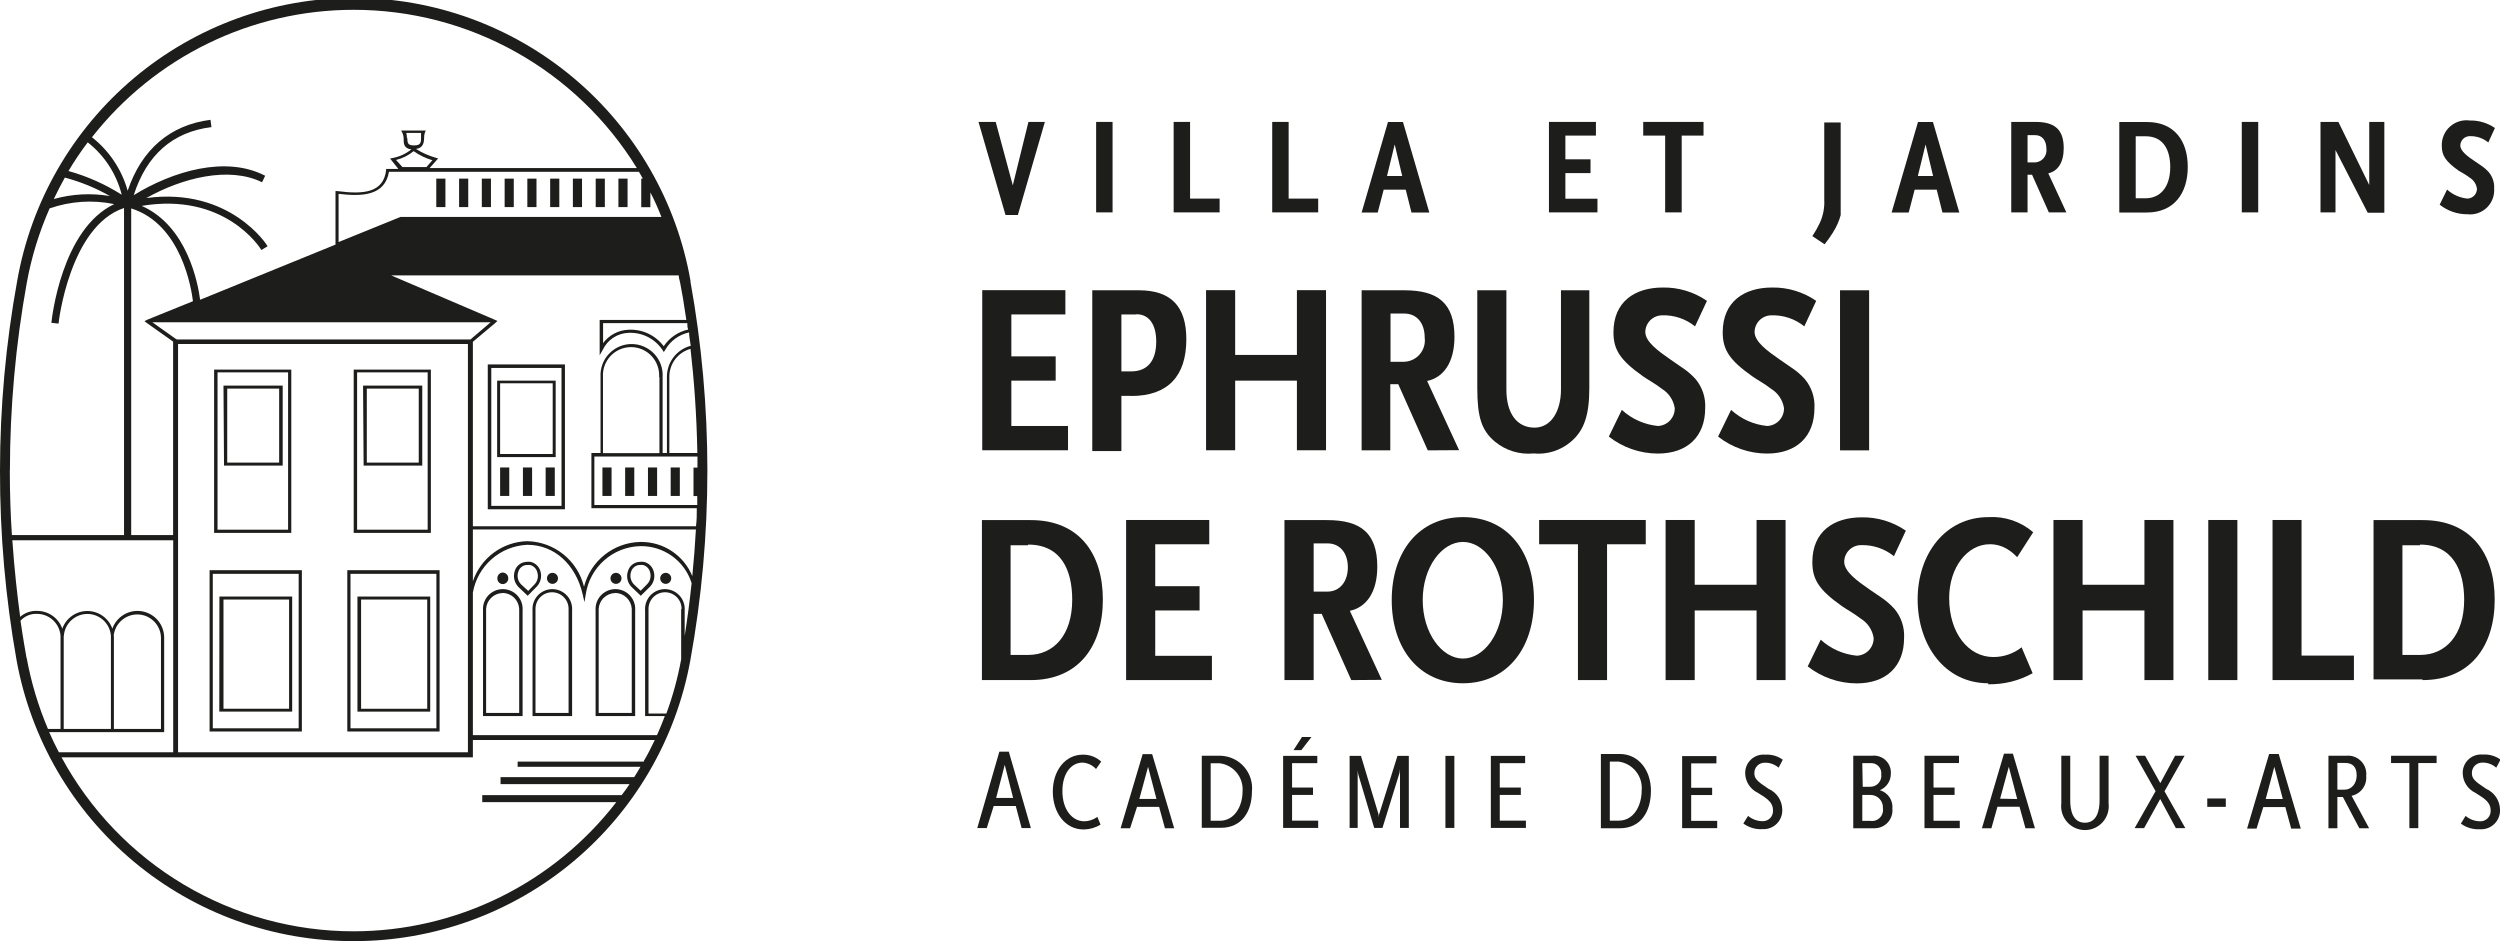 <svg xmlns="http://www.w3.org/2000/svg" width="178" height="67" viewBox="0 0 178 67" fill="none"><g clip-path="url(#clip0_2004_114)"><path d="M71.538 54.455L72.134 56.812H70.925L71.538 54.455ZM70.753 57.385H72.323L72.739 58.956H73.398L71.828 53.52H71.153L69.583 58.956H70.258L70.753 57.385Z" fill="#1D1D1B"></path><path d="M77.182 59.058C77.598 59.049 78.004 58.93 78.359 58.712L78.132 58.162C77.864 58.358 77.544 58.467 77.213 58.477C76.326 58.477 75.643 57.628 75.643 56.332C75.643 55.036 76.287 54.297 77.08 54.297C77.446 54.318 77.79 54.482 78.037 54.753L78.406 54.227C78.049 53.899 77.58 53.722 77.095 53.732C75.832 53.732 74.96 54.879 74.96 56.363C74.96 57.848 75.824 59.058 77.15 59.058" fill="#1D1D1B"></path><path d="M81.743 54.596L82.339 56.882H81.122L81.743 54.596ZM80.957 57.448H82.528L82.944 58.972H83.603L82.033 53.693H81.358L79.788 58.972H80.463L80.957 57.448Z" fill="#1D1D1B"></path><path d="M86.201 58.438V54.345H86.845C87.323 54.406 87.758 54.649 88.061 55.024C88.364 55.398 88.51 55.876 88.47 56.356C88.47 57.338 87.944 58.438 86.845 58.438H86.201ZM89.138 56.364C89.171 56.049 89.14 55.731 89.045 55.429C88.951 55.127 88.795 54.847 88.588 54.608C88.382 54.368 88.128 54.174 87.843 54.037C87.558 53.9 87.248 53.823 86.932 53.81H85.566V58.94H86.924C88.439 58.94 89.138 57.754 89.138 56.348" fill="#1D1D1B"></path><path d="M93.376 52.475H92.701L92.097 53.41H92.654L93.376 52.475Z" fill="#1D1D1B"></path><path d="M93.855 58.43H91.995V56.599H93.486V56.073H91.995V54.337H93.792V53.818H91.359V58.948H93.855V58.43Z" fill="#1D1D1B"></path><path d="M96.666 54.84L96.705 55.122L97.843 58.948H98.432L99.649 55.02L99.68 54.761V58.948H100.308V53.818H99.499L98.189 57.998L98.173 58.202L98.157 57.998L96.901 53.818H96.093V58.948H96.666V54.84Z" fill="#1D1D1B"></path><path d="M103.55 53.818H102.914V58.948H103.55V53.818Z" fill="#1D1D1B"></path><path d="M108.645 58.43H106.784V56.599H108.284V56.073H106.784V54.337H108.59V53.818H106.148V58.948H108.645V58.43Z" fill="#1D1D1B"></path><path d="M115.255 58.43H114.619V54.227H115.255C115.741 54.294 116.182 54.546 116.487 54.931C116.791 55.316 116.935 55.804 116.887 56.293C116.887 57.306 116.361 58.43 115.255 58.43ZM117.547 56.301C117.547 54.8 116.628 53.685 115.341 53.685H113.983V58.972H115.333C116.856 58.972 117.547 57.754 117.547 56.301Z" fill="#1D1D1B"></path><path d="M122.21 54.352V53.834H119.768V58.964H122.265V58.445H120.412V56.607H121.904V56.089H120.412V54.352H122.21Z" fill="#1D1D1B"></path><path d="M125.923 56.167C125.091 55.617 124.91 55.429 124.91 55.052C124.907 54.954 124.923 54.857 124.959 54.766C124.994 54.675 125.048 54.592 125.116 54.523C125.184 54.453 125.266 54.398 125.356 54.36C125.446 54.323 125.543 54.304 125.64 54.306C126.005 54.292 126.362 54.419 126.637 54.659L126.935 54.093C126.573 53.828 126.128 53.7 125.679 53.732C125.492 53.715 125.304 53.738 125.127 53.8C124.95 53.863 124.788 53.963 124.654 54.093C124.519 54.224 124.413 54.382 124.345 54.557C124.277 54.732 124.247 54.919 124.258 55.107C124.273 55.389 124.363 55.661 124.519 55.896C124.675 56.131 124.891 56.32 125.146 56.442C125.609 56.749 126.237 57.031 126.237 57.683C126.245 57.783 126.233 57.884 126.201 57.979C126.168 58.074 126.117 58.162 126.049 58.236C125.981 58.309 125.898 58.368 125.806 58.409C125.714 58.449 125.615 58.469 125.514 58.469C125.131 58.469 124.759 58.336 124.463 58.092L124.125 58.634C124.517 58.922 124.997 59.064 125.483 59.035C125.673 59.046 125.863 59.017 126.041 58.949C126.219 58.881 126.38 58.776 126.514 58.641C126.648 58.505 126.751 58.343 126.817 58.164C126.883 57.986 126.91 57.795 126.896 57.605C126.886 57.298 126.789 57 126.617 56.745C126.445 56.491 126.204 56.29 125.923 56.167Z" fill="#1D1D1B"></path><path d="M132.595 56.599H133.161C133.284 56.597 133.406 56.62 133.52 56.667C133.634 56.715 133.737 56.786 133.821 56.875C133.906 56.965 133.972 57.071 134.013 57.187C134.055 57.303 134.072 57.427 134.063 57.55C134.082 57.672 134.072 57.798 134.033 57.916C133.994 58.033 133.928 58.141 133.84 58.228C133.752 58.315 133.645 58.38 133.526 58.418C133.408 58.456 133.283 58.465 133.161 58.445H132.595V56.599ZM132.595 54.337H133.161C133.266 54.326 133.373 54.338 133.474 54.374C133.574 54.409 133.665 54.467 133.74 54.542C133.815 54.617 133.873 54.709 133.908 54.809C133.944 54.909 133.957 55.016 133.946 55.122C133.961 55.234 133.953 55.348 133.921 55.457C133.888 55.565 133.833 55.665 133.758 55.75C133.684 55.835 133.592 55.903 133.489 55.95C133.386 55.996 133.274 56.019 133.161 56.018H132.627L132.595 54.337ZM131.952 58.971H133.467C133.643 58.972 133.818 58.936 133.98 58.865C134.142 58.795 134.288 58.691 134.407 58.561C134.527 58.431 134.618 58.277 134.675 58.11C134.732 57.943 134.754 57.765 134.738 57.589C134.768 57.298 134.695 57.005 134.532 56.763C134.368 56.52 134.124 56.343 133.844 56.261C134.078 56.167 134.278 56.004 134.418 55.793C134.558 55.583 134.631 55.336 134.629 55.083C134.64 54.906 134.613 54.728 134.548 54.563C134.483 54.398 134.383 54.249 134.254 54.128C134.125 54.006 133.97 53.914 133.802 53.86C133.633 53.805 133.454 53.788 133.278 53.81H131.952V58.971Z" fill="#1D1D1B"></path><path d="M139.535 58.438H137.666V56.599H139.166V56.073H137.666V54.329H139.48V53.81H137.023V58.964H139.535V58.438Z" fill="#1D1D1B"></path><path d="M142.408 56.866L143.028 54.596L143.625 56.89L142.408 56.866ZM142.683 53.661L141.113 58.971H141.788L142.219 57.44H143.789L144.213 58.971H144.888L143.318 53.661H142.683Z" fill="#1D1D1B"></path><path d="M150.132 57.204V53.81H149.489V57.008C149.489 57.683 149.308 58.579 148.445 58.579C147.581 58.579 147.401 57.699 147.401 57.008V53.81H146.765V57.204C146.737 57.442 146.759 57.683 146.831 57.912C146.903 58.141 147.022 58.352 147.181 58.531C147.34 58.71 147.535 58.853 147.754 58.952C147.972 59.05 148.209 59.101 148.449 59.101C148.688 59.101 148.925 59.05 149.143 58.952C149.362 58.853 149.557 58.71 149.716 58.531C149.875 58.352 149.995 58.141 150.066 57.912C150.138 57.683 150.161 57.442 150.132 57.204Z" fill="#1D1D1B"></path><path d="M154.112 56.34L155.541 53.81H154.866L153.814 55.759L152.731 53.81H152.056L153.476 56.332L151.985 58.964H152.66L153.806 56.89L154.921 58.964H155.596L154.112 56.34Z" fill="#1D1D1B"></path><path d="M158.477 56.851H157.158V57.448H158.477V56.851Z" fill="#1D1D1B"></path><path d="M161.931 54.596L162.535 56.89H161.319L161.931 54.596ZM161.146 57.464H162.716L163.132 58.995H163.815L162.245 53.685H161.562L159.992 58.995H160.667L161.146 57.464Z" fill="#1D1D1B"></path><path d="M166.421 56.222V54.321H166.955C167.536 54.321 167.795 54.627 167.795 55.217C167.795 55.806 167.41 56.222 166.955 56.222H166.421ZM168.478 55.209C168.493 55.016 168.466 54.823 168.397 54.643C168.329 54.462 168.221 54.299 168.082 54.166C167.944 54.032 167.777 53.931 167.594 53.869C167.411 53.808 167.217 53.788 167.026 53.81H165.785V58.971H166.421V56.748H166.814L167.983 58.971H168.682L167.434 56.662C167.757 56.593 168.043 56.406 168.235 56.137C168.427 55.868 168.511 55.537 168.47 55.209" fill="#1D1D1B"></path><path d="M170.244 54.329H171.547V58.964H172.183V54.329H173.486V53.81H170.244V54.329Z" fill="#1D1D1B"></path><path d="M177.019 56.167C176.179 55.617 175.998 55.429 175.998 55.044C175.996 54.946 176.014 54.849 176.05 54.758C176.086 54.667 176.14 54.584 176.209 54.514C176.278 54.445 176.36 54.389 176.451 54.352C176.541 54.315 176.638 54.296 176.736 54.297C177.102 54.287 177.458 54.416 177.733 54.659L178.039 54.085C177.673 53.821 177.226 53.693 176.775 53.724C176.588 53.706 176.399 53.728 176.221 53.79C176.043 53.852 175.88 53.951 175.744 54.082C175.608 54.212 175.503 54.371 175.434 54.547C175.365 54.722 175.335 54.911 175.347 55.099C175.36 55.382 175.449 55.656 175.605 55.893C175.761 56.129 175.978 56.319 176.234 56.442C176.705 56.756 177.333 57.039 177.333 57.691C177.34 57.791 177.327 57.891 177.294 57.986C177.262 58.08 177.21 58.167 177.142 58.241C177.074 58.314 176.992 58.373 176.901 58.414C176.809 58.455 176.71 58.476 176.61 58.477C176.223 58.479 175.847 58.343 175.551 58.092L175.213 58.642C175.608 58.931 176.091 59.072 176.579 59.042C176.77 59.054 176.961 59.025 177.14 58.956C177.319 58.888 177.481 58.782 177.615 58.646C177.75 58.51 177.854 58.347 177.92 58.167C177.987 57.987 178.014 57.796 178 57.605C177.987 57.297 177.888 57 177.714 56.746C177.541 56.492 177.3 56.291 177.019 56.167Z" fill="#1D1D1B"></path><path d="M69.936 32.059V20.66H75.855V22.388H72.008V25.373H75.164V27.102H72.008V30.33H76.043V32.059H69.936Z" fill="#1D1D1B"></path><path d="M80.91 22.388H79.843V26.442C80.118 26.442 80.322 26.442 80.549 26.442C81.648 26.442 82.323 25.75 82.323 24.321C82.323 23.025 81.758 22.373 80.91 22.373M80.549 28.186C80.29 28.186 80.078 28.186 79.843 28.186V32.114H77.77V20.668H81.083C83.391 20.668 84.467 21.823 84.467 24.156C84.467 26.78 83.156 28.194 80.542 28.194" fill="#1D1D1B"></path><path d="M92.34 32.059V27.102H87.944V32.059H85.872V20.66H87.944V25.271H92.34V20.66H94.413V32.059H92.34Z" fill="#1D1D1B"></path><path d="M99.986 22.326H99.005V25.758H99.986C100.198 25.75 100.405 25.698 100.596 25.605C100.786 25.512 100.955 25.381 101.092 25.219C101.228 25.057 101.33 24.868 101.39 24.665C101.449 24.462 101.466 24.248 101.438 24.038C101.438 23.001 100.881 22.326 99.986 22.326ZM101.658 32.066L99.555 27.353H98.989V32.066H96.948V20.668H99.986C102.341 20.668 103.558 21.548 103.558 23.983C103.558 25.813 102.773 26.882 101.611 27.125L103.888 32.051L101.658 32.066Z" fill="#1D1D1B"></path><path d="M111.863 31.438C111.497 31.753 111.072 31.991 110.612 32.136C110.152 32.282 109.667 32.333 109.186 32.286C108.694 32.334 108.197 32.283 107.724 32.138C107.251 31.992 106.812 31.754 106.431 31.438C105.497 30.652 105.183 29.718 105.183 27.628V20.668H107.255V27.738C107.255 29.482 108.04 30.448 109.257 30.448C110.474 30.448 111.141 29.223 111.141 27.738V20.668H113.159V27.628C113.159 29.506 112.813 30.629 111.863 31.438Z" fill="#1D1D1B"></path><path d="M120.687 23.237C120.022 22.7 119.186 22.421 118.332 22.451C118.02 22.455 117.722 22.58 117.501 22.8C117.28 23.02 117.153 23.317 117.146 23.629C117.146 24.336 118.057 24.988 118.952 25.609L119.737 26.151C120.102 26.386 120.435 26.669 120.726 26.992C121.209 27.571 121.453 28.312 121.409 29.065C121.409 31.069 120.153 32.294 118.034 32.294C116.769 32.291 115.543 31.865 114.548 31.084L115.474 29.183C116.185 29.835 117.089 30.238 118.049 30.33C118.373 30.316 118.679 30.176 118.902 29.94C119.125 29.704 119.247 29.39 119.242 29.065C119.2 28.782 119.095 28.511 118.936 28.272C118.778 28.033 118.569 27.832 118.324 27.683C117.845 27.306 117.288 27.015 116.997 26.803C115.357 25.648 114.878 24.902 114.878 23.661C114.878 21.485 116.393 20.471 118.395 20.471C119.515 20.453 120.613 20.785 121.535 21.422L120.687 23.237Z" fill="#1D1D1B"></path><path d="M128.466 23.237C127.801 22.7 126.965 22.421 126.111 22.451C125.799 22.455 125.501 22.58 125.28 22.8C125.059 23.02 124.932 23.317 124.926 23.629C124.926 24.336 125.836 24.988 126.731 25.609L127.516 26.151C127.882 26.386 128.214 26.669 128.505 26.992C128.988 27.571 129.232 28.312 129.188 29.065C129.188 31.069 127.932 32.294 125.813 32.294C124.549 32.291 123.322 31.865 122.327 31.084L123.254 29.183C123.965 29.835 124.868 30.238 125.829 30.33C126.153 30.316 126.459 30.176 126.681 29.94C126.904 29.704 127.026 29.39 127.022 29.065C126.979 28.782 126.874 28.511 126.716 28.272C126.557 28.033 126.348 27.832 126.103 27.683C125.624 27.306 125.067 27.015 124.777 26.803C123.136 25.648 122.657 24.902 122.657 23.661C122.657 21.485 124.172 20.471 126.174 20.471C127.294 20.453 128.392 20.785 129.314 21.422L128.466 23.237Z" fill="#1D1D1B"></path><path d="M133.082 20.668H131.01V32.066H133.082V20.668Z" fill="#1D1D1B"></path><path d="M73.202 38.822H71.954V46.631H73.202C75.046 46.631 76.342 45.193 76.342 42.703C76.342 40.598 75.557 38.775 73.202 38.775M73.398 48.422H69.913V37.031H73.398C76.813 37.031 78.524 39.388 78.524 42.695C78.524 46.002 76.797 48.422 73.382 48.422" fill="#1D1D1B"></path><path d="M80.18 48.422V37.023H86.099V38.752H82.253V41.737H85.409V43.465H82.253V46.694H86.288V48.422H80.18Z" fill="#1D1D1B"></path><path d="M94.515 38.689H93.533V42.122H94.515C95.402 42.122 95.967 41.399 95.967 40.393C95.967 39.388 95.417 38.689 94.515 38.689ZM96.21 48.422L94.106 43.709H93.533V48.422H91.453V37.031H94.483C96.838 37.031 98.063 37.911 98.063 40.346C98.063 42.177 97.278 43.245 96.108 43.489L98.385 48.406L96.21 48.422Z" fill="#1D1D1B"></path><path d="M104.162 38.586C102.663 38.586 101.297 40.377 101.297 42.726C101.297 45.075 102.663 46.89 104.162 46.89C105.662 46.89 107.004 45.091 107.004 42.726C107.004 40.362 105.662 38.586 104.162 38.586ZM104.162 48.649C101.022 48.649 99.091 46.159 99.091 42.726C99.091 39.293 101.007 36.819 104.162 36.819C107.318 36.819 109.218 39.238 109.218 42.726C109.218 46.214 107.248 48.649 104.162 48.649Z" fill="#1D1D1B"></path><path d="M114.422 38.752V48.422H112.35V38.752H109.587V37.023H117.178V38.752H114.422Z" fill="#1D1D1B"></path><path d="M125.067 48.422V43.465H120.663V48.422H118.591V37.023H120.663V41.635H125.067V37.023H127.132V48.422H125.067Z" fill="#1D1D1B"></path><path d="M134.848 39.6C134.183 39.063 133.347 38.784 132.493 38.814C132.181 38.816 131.882 38.941 131.66 39.161C131.438 39.382 131.312 39.68 131.308 39.993C131.308 40.7 132.218 41.352 133.113 41.972L133.898 42.506C134.262 42.747 134.595 43.032 134.887 43.355C135.37 43.934 135.614 44.676 135.57 45.429C135.57 47.432 134.314 48.657 132.195 48.657C130.931 48.654 129.704 48.228 128.709 47.448L129.636 45.547C130.347 46.196 131.251 46.596 132.211 46.686C132.534 46.673 132.84 46.535 133.063 46.3C133.286 46.065 133.408 45.753 133.404 45.429C133.362 45.145 133.258 44.874 133.099 44.635C132.94 44.396 132.731 44.195 132.485 44.046C131.999 43.669 131.449 43.371 131.159 43.166C129.518 42.011 129.039 41.265 129.039 40.024C129.039 37.848 130.554 36.835 132.556 36.835C133.676 36.816 134.774 37.148 135.696 37.785L134.848 39.6Z" fill="#1D1D1B"></path><path d="M141.576 48.649C138.436 48.649 136.536 45.9 136.536 42.671C136.536 39.443 138.506 36.819 141.576 36.819C142.738 36.748 143.881 37.134 144.763 37.895L143.624 39.67L143.35 39.411C143.218 39.291 143.073 39.186 142.918 39.097C142.54 38.866 142.105 38.746 141.662 38.751C140.092 38.751 138.781 40.377 138.781 42.585C138.781 45.091 140.163 46.78 141.921 46.78C142.652 46.785 143.364 46.541 143.938 46.088L144.724 47.934C143.75 48.474 142.65 48.745 141.536 48.72" fill="#1D1D1B"></path><path d="M152.684 48.422V43.465H148.28V48.422H146.207V37.023H148.28V41.635H152.684V37.023H154.748V48.422H152.684Z" fill="#1D1D1B"></path><path d="M159.301 37.023H157.229V48.422H159.301V37.023Z" fill="#1D1D1B"></path><path d="M161.805 48.422V37.023H163.87V46.678H167.599V48.422H161.805Z" fill="#1D1D1B"></path><path d="M172.309 38.822H171.053V46.631H172.309C174.154 46.631 175.449 45.193 175.449 42.703C175.449 40.598 174.617 38.775 172.309 38.775M172.482 48.375H168.996V37.031H172.497C175.92 37.031 177.623 39.388 177.623 42.695C177.623 46.002 175.896 48.422 172.482 48.422" fill="#1D1D1B"></path><path d="M72.472 15.31H71.593L69.669 8.68H70.894L72.111 13.197L73.225 8.68H74.395L72.472 15.31Z" fill="#1D1D1B"></path><path d="M79.215 8.68H78.045V15.122H79.215V8.68Z" fill="#1D1D1B"></path><path d="M83.564 15.122V8.68H84.733V14.14H86.837V15.122H83.564Z" fill="#1D1D1B"></path><path d="M90.582 15.122V8.68H91.751V14.14H93.855V15.122H90.582Z" fill="#1D1D1B"></path><path d="M99.303 10.283L98.754 12.53H99.837L99.303 10.283ZM100.496 15.13L100.088 13.504H98.518L98.094 15.13H96.948L98.824 8.688H99.892L101.768 15.13H100.496Z" fill="#1D1D1B"></path><path d="M110.285 15.122V8.68H113.63V9.654H111.455V11.343H113.245V12.325H111.455V14.148H113.739V15.122H110.285Z" fill="#1D1D1B"></path><path d="M119.737 9.654V15.122H118.559V9.654H116.997V8.68H121.291V9.654H119.737Z" fill="#1D1D1B"></path><path d="M130.523 16.528C130.338 16.829 130.134 17.118 129.911 17.392L129.039 16.811C129.241 16.511 129.419 16.195 129.573 15.868C129.81 15.352 129.917 14.786 129.887 14.219V8.72H131.057V15.318C130.941 15.744 130.761 16.149 130.523 16.52" fill="#1D1D1B"></path><path d="M137.101 10.283L136.552 12.53H137.635L137.101 10.283ZM138.302 15.13L137.894 13.504H136.324L135.9 15.13H134.683L136.56 8.688H137.627L139.503 15.13H138.302Z" fill="#1D1D1B"></path><path d="M144.92 9.623H144.362V11.563H144.92C145.036 11.553 145.15 11.52 145.253 11.466C145.356 11.411 145.448 11.335 145.521 11.244C145.594 11.153 145.648 11.048 145.68 10.936C145.712 10.823 145.72 10.705 145.705 10.589C145.705 10 145.391 9.623 144.92 9.623ZM145.878 15.122L144.684 12.443H144.362V15.122H143.201V8.68H144.92C146.247 8.68 146.937 9.175 146.937 10.55C146.937 11.587 146.506 12.192 145.838 12.341L147.126 15.122H145.878Z" fill="#1D1D1B"></path><path d="M152.762 9.702H152.063V14.117H152.762C153.806 14.117 154.521 13.331 154.521 11.893C154.521 10.707 154.057 9.702 152.762 9.702ZM152.864 15.13H150.894V8.688H152.872C154.803 8.688 155.769 10.016 155.769 11.886C155.769 13.755 154.795 15.13 152.864 15.13Z" fill="#1D1D1B"></path><path d="M160.785 8.68H159.615V15.122H160.785V8.68Z" fill="#1D1D1B"></path><path d="M168.58 15.145L166.288 10.683V15.122H165.22V8.68H166.492L168.69 13.174V8.68H169.765V15.145H168.58Z" fill="#1D1D1B"></path><path d="M177.168 10.142C176.796 9.839 176.328 9.68 175.849 9.694C175.673 9.694 175.503 9.763 175.377 9.886C175.251 10.01 175.178 10.177 175.174 10.354C175.174 10.755 175.692 11.139 176.202 11.477L176.642 11.776C176.846 11.914 177.033 12.074 177.199 12.255C177.474 12.584 177.611 13.006 177.584 13.433C177.6 13.684 177.562 13.936 177.47 14.171C177.379 14.405 177.238 14.617 177.056 14.79C176.874 14.964 176.656 15.096 176.418 15.176C176.179 15.257 175.926 15.284 175.676 15.256C174.961 15.259 174.266 15.018 173.706 14.572L174.232 13.496C174.634 13.862 175.143 14.088 175.684 14.14C175.867 14.134 176.04 14.057 176.166 13.925C176.292 13.792 176.362 13.616 176.359 13.433C176.336 13.272 176.278 13.118 176.189 12.982C176.099 12.846 175.98 12.732 175.841 12.648C175.567 12.436 175.253 12.271 175.056 12.153C174.13 11.493 173.855 11.077 173.855 10.385C173.846 10.129 173.893 9.874 173.993 9.638C174.092 9.401 174.242 9.19 174.432 9.018C174.622 8.846 174.847 8.717 175.092 8.641C175.337 8.565 175.595 8.544 175.849 8.579C176.487 8.566 177.112 8.752 177.639 9.113L177.168 10.142Z" fill="#1D1D1B"></path><path d="M42.406 43.465V50.982H45.224V43.465C45.239 43.271 45.213 43.076 45.149 42.892C45.084 42.708 44.983 42.54 44.851 42.397C44.718 42.255 44.558 42.141 44.38 42.063C44.202 41.986 44.01 41.945 43.815 41.945C43.621 41.945 43.428 41.986 43.25 42.063C43.072 42.141 42.912 42.255 42.779 42.397C42.647 42.54 42.546 42.708 42.481 42.892C42.417 43.076 42.392 43.271 42.406 43.465ZM43.819 42.216C44.119 42.225 44.404 42.346 44.619 42.556C44.834 42.765 44.963 43.047 44.981 43.347V50.762H42.626V43.347C42.645 43.047 42.776 42.766 42.993 42.558C43.209 42.35 43.495 42.231 43.795 42.224" fill="#1D1D1B"></path><path d="M21.493 40.598H14.923V52.083H21.493V40.598ZM21.266 51.855H15.15V40.857H21.266V51.855Z" fill="#1D1D1B"></path><path d="M30.678 26.316H25.183V37.942H30.678V26.316ZM30.45 37.714H25.426V26.512H30.45V37.714Z" fill="#1D1D1B"></path><path d="M44.251 41.179C44.251 41.075 44.209 40.975 44.136 40.901C44.062 40.828 43.962 40.786 43.858 40.786C43.754 40.786 43.654 40.828 43.581 40.901C43.507 40.975 43.466 41.075 43.466 41.179C43.466 41.283 43.507 41.383 43.581 41.457C43.654 41.53 43.754 41.572 43.858 41.572C43.962 41.572 44.062 41.53 44.136 41.457C44.209 41.383 44.251 41.283 44.251 41.179Z" fill="#1D1D1B"></path><path d="M20.74 26.316H15.245V37.942H20.74V26.316ZM20.512 37.714H15.488V26.512H20.512V37.714Z" fill="#1D1D1B"></path><path d="M31.298 40.598H24.728V52.083H31.298V40.598ZM31.071 51.855H24.955V40.857H31.071V51.855Z" fill="#1D1D1B"></path><path d="M34.391 43.465V50.982H37.209V43.465C37.224 43.271 37.198 43.076 37.134 42.892C37.07 42.708 36.968 42.54 36.836 42.397C36.704 42.255 36.543 42.141 36.365 42.063C36.187 41.986 35.995 41.945 35.8 41.945C35.606 41.945 35.413 41.986 35.235 42.063C35.057 42.141 34.897 42.255 34.764 42.397C34.632 42.54 34.531 42.708 34.467 42.892C34.402 43.076 34.377 43.271 34.391 43.465ZM35.796 42.216C36.097 42.223 36.385 42.343 36.602 42.553C36.818 42.762 36.948 43.046 36.966 43.347V50.762H34.611V43.347C34.63 43.048 34.76 42.768 34.975 42.56C35.19 42.353 35.474 42.233 35.773 42.224" fill="#1D1D1B"></path><path d="M33.339 12.718H32.688V14.745H33.339V12.718Z" fill="#1D1D1B"></path><path d="M31.714 12.718H31.063V14.745H31.714V12.718Z" fill="#1D1D1B"></path><path d="M36.26 33.284H35.608V35.311H36.26V33.284Z" fill="#1D1D1B"></path><path d="M37.885 33.284H37.233V35.311H37.885V33.284Z" fill="#1D1D1B"></path><path d="M38.198 12.718H37.547V14.745H38.198V12.718Z" fill="#1D1D1B"></path><path d="M34.956 12.718H34.305V14.745H34.956V12.718Z" fill="#1D1D1B"></path><path d="M36.581 12.718H35.93V14.745H36.581V12.718Z" fill="#1D1D1B"></path><path d="M46.292 41.76C46.424 41.618 46.517 41.444 46.561 41.256C46.605 41.067 46.599 40.87 46.543 40.684C46.5 40.52 46.414 40.371 46.294 40.252C46.174 40.134 46.024 40.049 45.86 40.008C45.74 39.989 45.618 39.989 45.499 40.008C45.319 40.025 45.147 40.095 45.007 40.21C44.867 40.324 44.765 40.479 44.714 40.653C44.644 40.849 44.632 41.06 44.677 41.264C44.723 41.467 44.826 41.652 44.973 41.799L45.624 42.42L46.292 41.76ZM45.138 41.611C45.023 41.494 44.943 41.348 44.907 41.188C44.871 41.029 44.88 40.862 44.934 40.708C44.97 40.581 45.043 40.468 45.144 40.382C45.244 40.297 45.368 40.243 45.499 40.228H45.585C45.651 40.22 45.716 40.22 45.782 40.228C45.904 40.259 46.015 40.323 46.104 40.413C46.193 40.503 46.255 40.616 46.284 40.739C46.329 40.884 46.334 41.038 46.299 41.186C46.265 41.334 46.192 41.469 46.088 41.58L45.617 42.059L45.138 41.611Z" fill="#1D1D1B"></path><path d="M38.222 41.76C38.355 41.619 38.449 41.445 38.494 41.257C38.54 41.068 38.535 40.87 38.481 40.684C38.437 40.521 38.35 40.373 38.23 40.254C38.11 40.136 37.961 40.051 37.798 40.008C37.678 39.989 37.556 39.989 37.437 40.008C37.257 40.025 37.085 40.095 36.945 40.21C36.805 40.324 36.703 40.479 36.652 40.653C36.585 40.85 36.575 41.061 36.622 41.264C36.669 41.467 36.772 41.652 36.919 41.799L37.57 42.42L38.222 41.76ZM37.107 41.611C36.991 41.495 36.91 41.349 36.874 41.189C36.838 41.029 36.848 40.862 36.903 40.708C36.939 40.582 37.011 40.469 37.11 40.384C37.209 40.299 37.331 40.245 37.461 40.228H37.555C37.617 40.22 37.681 40.22 37.743 40.228C37.867 40.259 37.979 40.323 38.069 40.413C38.159 40.503 38.223 40.615 38.253 40.739C38.302 40.885 38.311 41.041 38.279 41.192C38.248 41.342 38.176 41.481 38.073 41.595L37.61 42.074L37.107 41.611Z" fill="#1D1D1B"></path><path d="M40.734 43.465C40.748 43.271 40.723 43.076 40.658 42.892C40.594 42.708 40.493 42.54 40.361 42.397C40.228 42.255 40.068 42.141 39.89 42.063C39.712 41.986 39.519 41.945 39.325 41.945C39.13 41.945 38.938 41.986 38.76 42.063C38.582 42.141 38.421 42.255 38.289 42.397C38.157 42.54 38.056 42.708 37.991 42.892C37.927 43.076 37.901 43.271 37.916 43.465V50.982H40.734V43.465ZM40.483 43.347V50.762H38.128V43.347C38.128 43.034 38.252 42.735 38.473 42.514C38.694 42.293 38.993 42.169 39.305 42.169C39.617 42.169 39.917 42.293 40.138 42.514C40.359 42.735 40.483 43.034 40.483 43.347Z" fill="#1D1D1B"></path><path d="M39.823 12.718H39.172V14.745H39.823V12.718Z" fill="#1D1D1B"></path><path d="M35.396 32.545H39.564V27.102H35.396V32.545ZM35.608 27.29H39.352V32.325H35.608V27.29Z" fill="#1D1D1B"></path><path d="M39.501 33.284H38.85V35.311H39.501V33.284Z" fill="#1D1D1B"></path><path d="M36.189 41.179C36.191 41.072 36.151 40.968 36.078 40.891C36.004 40.813 35.903 40.767 35.796 40.763C35.744 40.765 35.692 40.777 35.644 40.799C35.596 40.821 35.553 40.852 35.518 40.891C35.482 40.93 35.454 40.975 35.436 41.025C35.418 41.074 35.41 41.126 35.412 41.179C35.41 41.231 35.418 41.283 35.436 41.332C35.455 41.381 35.482 41.426 35.518 41.464C35.554 41.502 35.597 41.533 35.645 41.554C35.693 41.575 35.744 41.587 35.796 41.587C35.849 41.587 35.901 41.575 35.949 41.554C35.997 41.533 36.041 41.503 36.077 41.465C36.114 41.427 36.142 41.382 36.161 41.333C36.181 41.284 36.19 41.232 36.189 41.179Z" fill="#1D1D1B"></path><path d="M34.729 36.261H40.224V25.947H34.729V36.261ZM34.98 26.198H39.98V36.018H34.98V26.198Z" fill="#1D1D1B"></path><path d="M39.729 41.179C39.729 41.075 39.688 40.975 39.614 40.901C39.541 40.828 39.441 40.786 39.337 40.786C39.233 40.786 39.133 40.828 39.059 40.901C38.985 40.975 38.944 41.075 38.944 41.179C38.944 41.283 38.985 41.383 39.059 41.457C39.133 41.53 39.233 41.572 39.337 41.572C39.441 41.572 39.541 41.53 39.614 41.457C39.688 41.383 39.729 41.283 39.729 41.179Z" fill="#1D1D1B"></path><path d="M46.786 33.284H46.135V35.311H46.786V33.284Z" fill="#1D1D1B"></path><path d="M48.404 33.284H47.752V35.311H48.404V33.284Z" fill="#1D1D1B"></path><path d="M41.44 12.718H40.789V14.745H41.44V12.718Z" fill="#1D1D1B"></path><path d="M47.791 41.179C47.791 41.075 47.75 40.975 47.676 40.901C47.602 40.828 47.503 40.786 47.399 40.786C47.294 40.786 47.195 40.828 47.121 40.901C47.047 40.975 47.006 41.075 47.006 41.179C47.006 41.283 47.047 41.383 47.121 41.457C47.195 41.53 47.294 41.572 47.399 41.572C47.503 41.572 47.602 41.53 47.676 41.457C47.75 41.383 47.791 41.283 47.791 41.179Z" fill="#1D1D1B"></path><path d="M44.683 12.718H44.031V14.745H44.683V12.718Z" fill="#1D1D1B"></path><path d="M43.065 12.718H42.414V14.745H43.065V12.718Z" fill="#1D1D1B"></path><path d="M45.161 33.284H44.51V35.311H45.161V33.284Z" fill="#1D1D1B"></path><path d="M43.544 33.284H42.893V35.311H43.544V33.284Z" fill="#1D1D1B"></path><path d="M49.62 35.955H42.319V32.506H49.659C49.659 32.758 49.659 33.025 49.659 33.292H49.377V35.319H49.644V35.963M46.951 26.85V32.263H42.932V26.842C42.915 26.569 42.954 26.296 43.046 26.038C43.139 25.781 43.283 25.545 43.471 25.346C43.658 25.146 43.884 24.987 44.135 24.879C44.386 24.77 44.656 24.714 44.93 24.714C45.203 24.714 45.474 24.77 45.725 24.879C45.975 24.987 46.202 25.146 46.389 25.346C46.576 25.545 46.72 25.781 46.813 26.038C46.906 26.296 46.945 26.569 46.928 26.842M49.557 37.471H33.669V24.337L35.239 23.017L35.419 22.852L35.192 22.75L27.852 19.608H48.325C48.325 19.78 48.395 19.961 48.427 20.134C48.545 20.723 48.702 21.626 48.867 22.781H42.696V25.295L42.924 24.894C43.087 24.552 43.339 24.26 43.654 24.05C43.969 23.84 44.336 23.719 44.714 23.7C45.192 23.67 45.67 23.766 46.1 23.978C46.53 24.19 46.896 24.512 47.163 24.91L47.265 25.067L47.367 24.902C47.547 24.589 47.791 24.317 48.083 24.104C48.376 23.892 48.709 23.743 49.063 23.669C49.063 23.975 49.141 24.297 49.181 24.619C48.691 24.748 48.259 25.037 47.952 25.44C47.645 25.842 47.48 26.336 47.485 26.842V32.255H47.179V26.842C47.197 26.541 47.153 26.239 47.05 25.955C46.947 25.671 46.787 25.411 46.58 25.192C46.373 24.972 46.123 24.797 45.846 24.677C45.569 24.557 45.271 24.495 44.969 24.495C44.667 24.495 44.368 24.557 44.091 24.677C43.814 24.797 43.565 24.972 43.358 25.192C43.151 25.411 42.991 25.671 42.888 25.955C42.785 26.239 42.741 26.541 42.759 26.842V32.255H42.108V36.183H49.612C49.612 36.607 49.612 37.023 49.557 37.447M49.29 41.014C48.994 40.295 48.491 39.681 47.845 39.249C47.2 38.817 46.44 38.587 45.664 38.587H45.569C44.648 38.61 43.76 38.934 43.039 39.51C42.319 40.086 41.807 40.882 41.582 41.776C41.36 40.869 40.846 40.06 40.12 39.474C39.394 38.888 38.495 38.556 37.562 38.532H37.523C36.666 38.557 35.837 38.845 35.148 39.356C34.459 39.867 33.943 40.577 33.669 41.391V37.699H49.549C49.487 38.814 49.4 39.93 49.29 41.037M48.749 45.24V43.465C48.763 43.271 48.737 43.076 48.673 42.892C48.609 42.709 48.508 42.54 48.375 42.398C48.243 42.255 48.083 42.141 47.905 42.063C47.726 41.986 47.534 41.945 47.34 41.945C47.145 41.945 46.953 41.986 46.775 42.063C46.596 42.141 46.436 42.255 46.304 42.398C46.172 42.54 46.07 42.709 46.006 42.892C45.942 43.076 45.916 43.271 45.931 43.465V50.983H47.336C47.163 51.446 46.975 51.902 46.778 52.342H33.669V42.192C33.83 41.272 34.299 40.433 35 39.815C35.7 39.197 36.59 38.836 37.523 38.791H37.562C39.454 38.791 40.993 40.173 41.487 42.318L41.613 42.876L41.707 42.31C41.847 41.375 42.312 40.519 43.02 39.893C43.727 39.267 44.633 38.91 45.577 38.885C46.391 38.868 47.188 39.115 47.849 39.59C48.51 40.064 48.999 40.74 49.243 41.517C49.11 42.789 48.945 44.046 48.749 45.279M48.498 43.386V46.74C48.502 46.809 48.502 46.877 48.498 46.945C48.259 48.258 47.907 49.549 47.446 50.802H46.174V43.347C46.174 43.034 46.298 42.735 46.519 42.514C46.74 42.293 47.039 42.169 47.351 42.169C47.664 42.169 47.963 42.293 48.184 42.514C48.405 42.735 48.529 43.034 48.529 43.347L48.498 43.386ZM45.852 54.227H36.856V54.596H45.601C45.46 54.847 45.303 55.091 45.153 55.334H35.639V55.829H44.824C44.643 56.104 44.455 56.371 44.258 56.615H34.336V57.11H43.882C41.674 59.971 38.841 62.287 35.599 63.882C32.358 65.476 28.795 66.306 25.183 66.309C20.922 66.31 16.74 65.159 13.078 62.978C9.417 60.798 6.412 57.669 4.38 53.92H33.669V52.687H46.621C46.378 53.198 46.127 53.701 45.836 54.188M8.093 45.279C8.133 44.85 8.336 44.453 8.659 44.169C8.983 43.884 9.402 43.734 9.833 43.749C10.263 43.764 10.671 43.943 10.974 44.25C11.277 44.556 11.451 44.967 11.461 45.397V51.902H8.109V45.397C8.109 45.358 8.109 45.319 8.109 45.279M4.545 45.279C4.574 44.854 4.763 44.456 5.074 44.166C5.386 43.875 5.795 43.713 6.221 43.713C6.647 43.713 7.057 43.875 7.368 44.166C7.679 44.456 7.868 44.854 7.897 45.279C7.897 45.279 7.897 45.358 7.897 45.397V51.902H4.537V45.397C4.537 45.358 4.537 45.319 4.537 45.279M3.532 52.129H4.317H11.689V45.397C11.688 44.949 11.53 44.516 11.242 44.173C10.953 43.83 10.553 43.601 10.111 43.525C9.67 43.449 9.216 43.531 8.83 43.757C8.443 43.983 8.149 44.339 7.999 44.761C7.868 44.393 7.626 44.075 7.307 43.849C6.988 43.624 6.607 43.504 6.217 43.504C5.827 43.504 5.446 43.624 5.127 43.849C4.808 44.075 4.566 44.393 4.435 44.761C4.305 44.392 4.064 44.072 3.745 43.845C3.426 43.619 3.044 43.497 2.653 43.496C2.208 43.473 1.771 43.625 1.436 43.92C1.24 42.467 1.028 40.613 0.879 38.469H12.332V53.559H4.192C3.948 53.096 3.713 52.617 3.501 52.129M1.892 46.858C1.798 46.316 1.633 45.405 1.46 44.195C1.607 44.031 1.79 43.902 1.994 43.818C2.197 43.734 2.417 43.696 2.638 43.708C3.063 43.709 3.473 43.872 3.783 44.164C4.094 44.456 4.282 44.854 4.31 45.279C4.31 45.279 4.31 45.358 4.31 45.397V51.902H3.415C2.725 50.276 2.217 48.58 1.9 46.843M0.706 33.488C0.709 29.01 1.111 24.541 1.907 20.134C2.239 18.311 2.785 16.534 3.532 14.839C5.01 14.322 6.6 14.216 8.133 14.533C4.372 16.316 3.689 22.695 3.658 22.985L4.168 23.04C4.168 22.962 4.953 16.112 8.831 14.808V38.099H0.848C0.753 36.67 0.699 35.122 0.699 33.472M4.624 12.647C5.743 12.944 6.82 13.386 7.826 13.959C6.495 13.733 5.131 13.806 3.831 14.171C4.074 13.653 4.341 13.142 4.616 12.647M6.256 10.142C7.448 11.083 8.295 12.392 8.666 13.865C7.492 13.119 6.214 12.55 4.875 12.176C5.292 11.473 5.748 10.794 6.241 10.142M25.183 0.699C29.225 0.697 33.2 1.731 36.729 3.703C40.258 5.675 43.224 8.519 45.342 11.964H30.591L31.196 11.281L31.008 11.226C30.517 11.086 30.049 10.877 29.618 10.605C30.168 10.534 30.183 10.102 30.199 9.819C30.192 9.697 30.208 9.575 30.246 9.458L30.317 9.293H28.558L28.653 9.466C28.711 9.602 28.741 9.75 28.739 9.898C28.739 10.197 28.739 10.574 29.288 10.636C28.904 10.948 28.448 11.158 27.962 11.249L27.773 11.288L28.362 12.027H27.491V12.137C27.287 13.708 25.921 13.857 24.021 13.606H23.888V17.416L14.248 21.343C14.106 20.228 13.353 16.096 10.087 14.659C15.983 13.669 18.503 17.612 18.612 17.801L19.052 17.534C19.052 17.486 16.383 13.299 10.417 14.101C12.96 12.671 16.297 11.815 18.66 12.977L18.879 12.514C16.093 11.061 12.309 12.176 9.522 13.896C10.441 11.029 12.293 9.395 15.056 9.05L14.986 8.531C12.105 8.9 10.079 10.644 9.09 13.582C8.67 12.073 7.779 10.738 6.547 9.772C8.762 6.945 11.591 4.659 14.82 3.087C18.049 1.515 21.592 0.698 25.183 0.699ZM28.974 9.819C28.97 9.7 28.954 9.582 28.927 9.466H29.979C29.979 9.56 29.979 9.654 29.979 9.749C29.979 10.134 29.979 10.354 29.485 10.354C28.99 10.354 29.021 10.149 28.998 9.819M30.803 11.39L30.364 11.893H28.653L28.197 11.39C28.657 11.277 29.086 11.062 29.453 10.762C29.857 11.049 30.305 11.267 30.78 11.406M10.495 23.025L12.325 24.321V38.099H9.341V14.839C12.953 15.97 13.643 20.668 13.738 21.446L10.519 22.75L10.284 22.867L10.495 23.025ZM33.316 53.559H12.678V24.494H33.316V53.559ZM33.496 24.172H12.599L12.466 24.093L10.849 22.946H34.933L33.496 24.172ZM45.781 12.718H45.656V14.753H46.307V13.7C46.6 14.266 46.862 14.847 47.092 15.444H28.519L24.107 17.235V13.802C25.819 14.006 27.404 13.928 27.695 12.231H45.491C45.593 12.396 45.687 12.569 45.781 12.742M48.992 23.465C48.283 23.621 47.661 24.046 47.257 24.651C46.963 24.259 46.575 23.946 46.13 23.742C45.684 23.537 45.195 23.447 44.706 23.48C44.36 23.499 44.022 23.594 43.717 23.758C43.411 23.922 43.146 24.152 42.94 24.431V23.009H48.937C48.937 23.15 48.937 23.292 48.992 23.441M49.165 24.839C49.4 26.897 49.604 29.435 49.651 32.255H47.658V26.842C47.652 26.389 47.797 25.946 48.069 25.583C48.342 25.221 48.727 24.959 49.165 24.839ZM49.165 20C48.177 14.356 45.232 9.242 40.847 5.556C36.463 1.871 30.921 -0.15 25.195 -0.15C19.469 -0.15 13.926 1.871 9.542 5.556C5.158 9.242 2.213 14.356 1.224 20C0.412 24.456 0.002 28.975 -0 33.504C-0.008 38.026 0.386 42.54 1.177 46.992C2.195 52.617 5.157 57.705 9.546 61.365C13.935 65.024 19.47 67.022 25.183 67.008C30.883 67.014 36.405 65.018 40.785 61.367C45.165 57.716 48.125 52.643 49.149 47.031C49.958 42.568 50.365 38.04 50.366 33.504C50.364 28.986 49.96 24.477 49.157 20.032" fill="#1D1D1B"></path><path d="M19.876 32.938H16.179V27.667H19.876V32.938ZM15.951 33.15H20.128V27.455H15.912L15.951 33.15Z" fill="#1D1D1B"></path><path d="M20.583 50.464H15.912V42.687H20.583V50.464ZM15.614 50.668H20.803V42.475H15.622L15.614 50.668Z" fill="#1D1D1B"></path><path d="M29.815 32.938H26.117V27.667H29.815V32.938ZM25.89 33.15H30.066V27.455H25.85L25.89 33.15Z" fill="#1D1D1B"></path><path d="M30.419 50.464H25.709V42.687H30.419V50.464ZM25.45 50.668H30.631V42.475H25.45V50.668Z" fill="#1D1D1B"></path></g><defs><clipPath id="clip0_2004_114"><rect width="178" height="67" fill="white"></rect></clipPath></defs></svg>